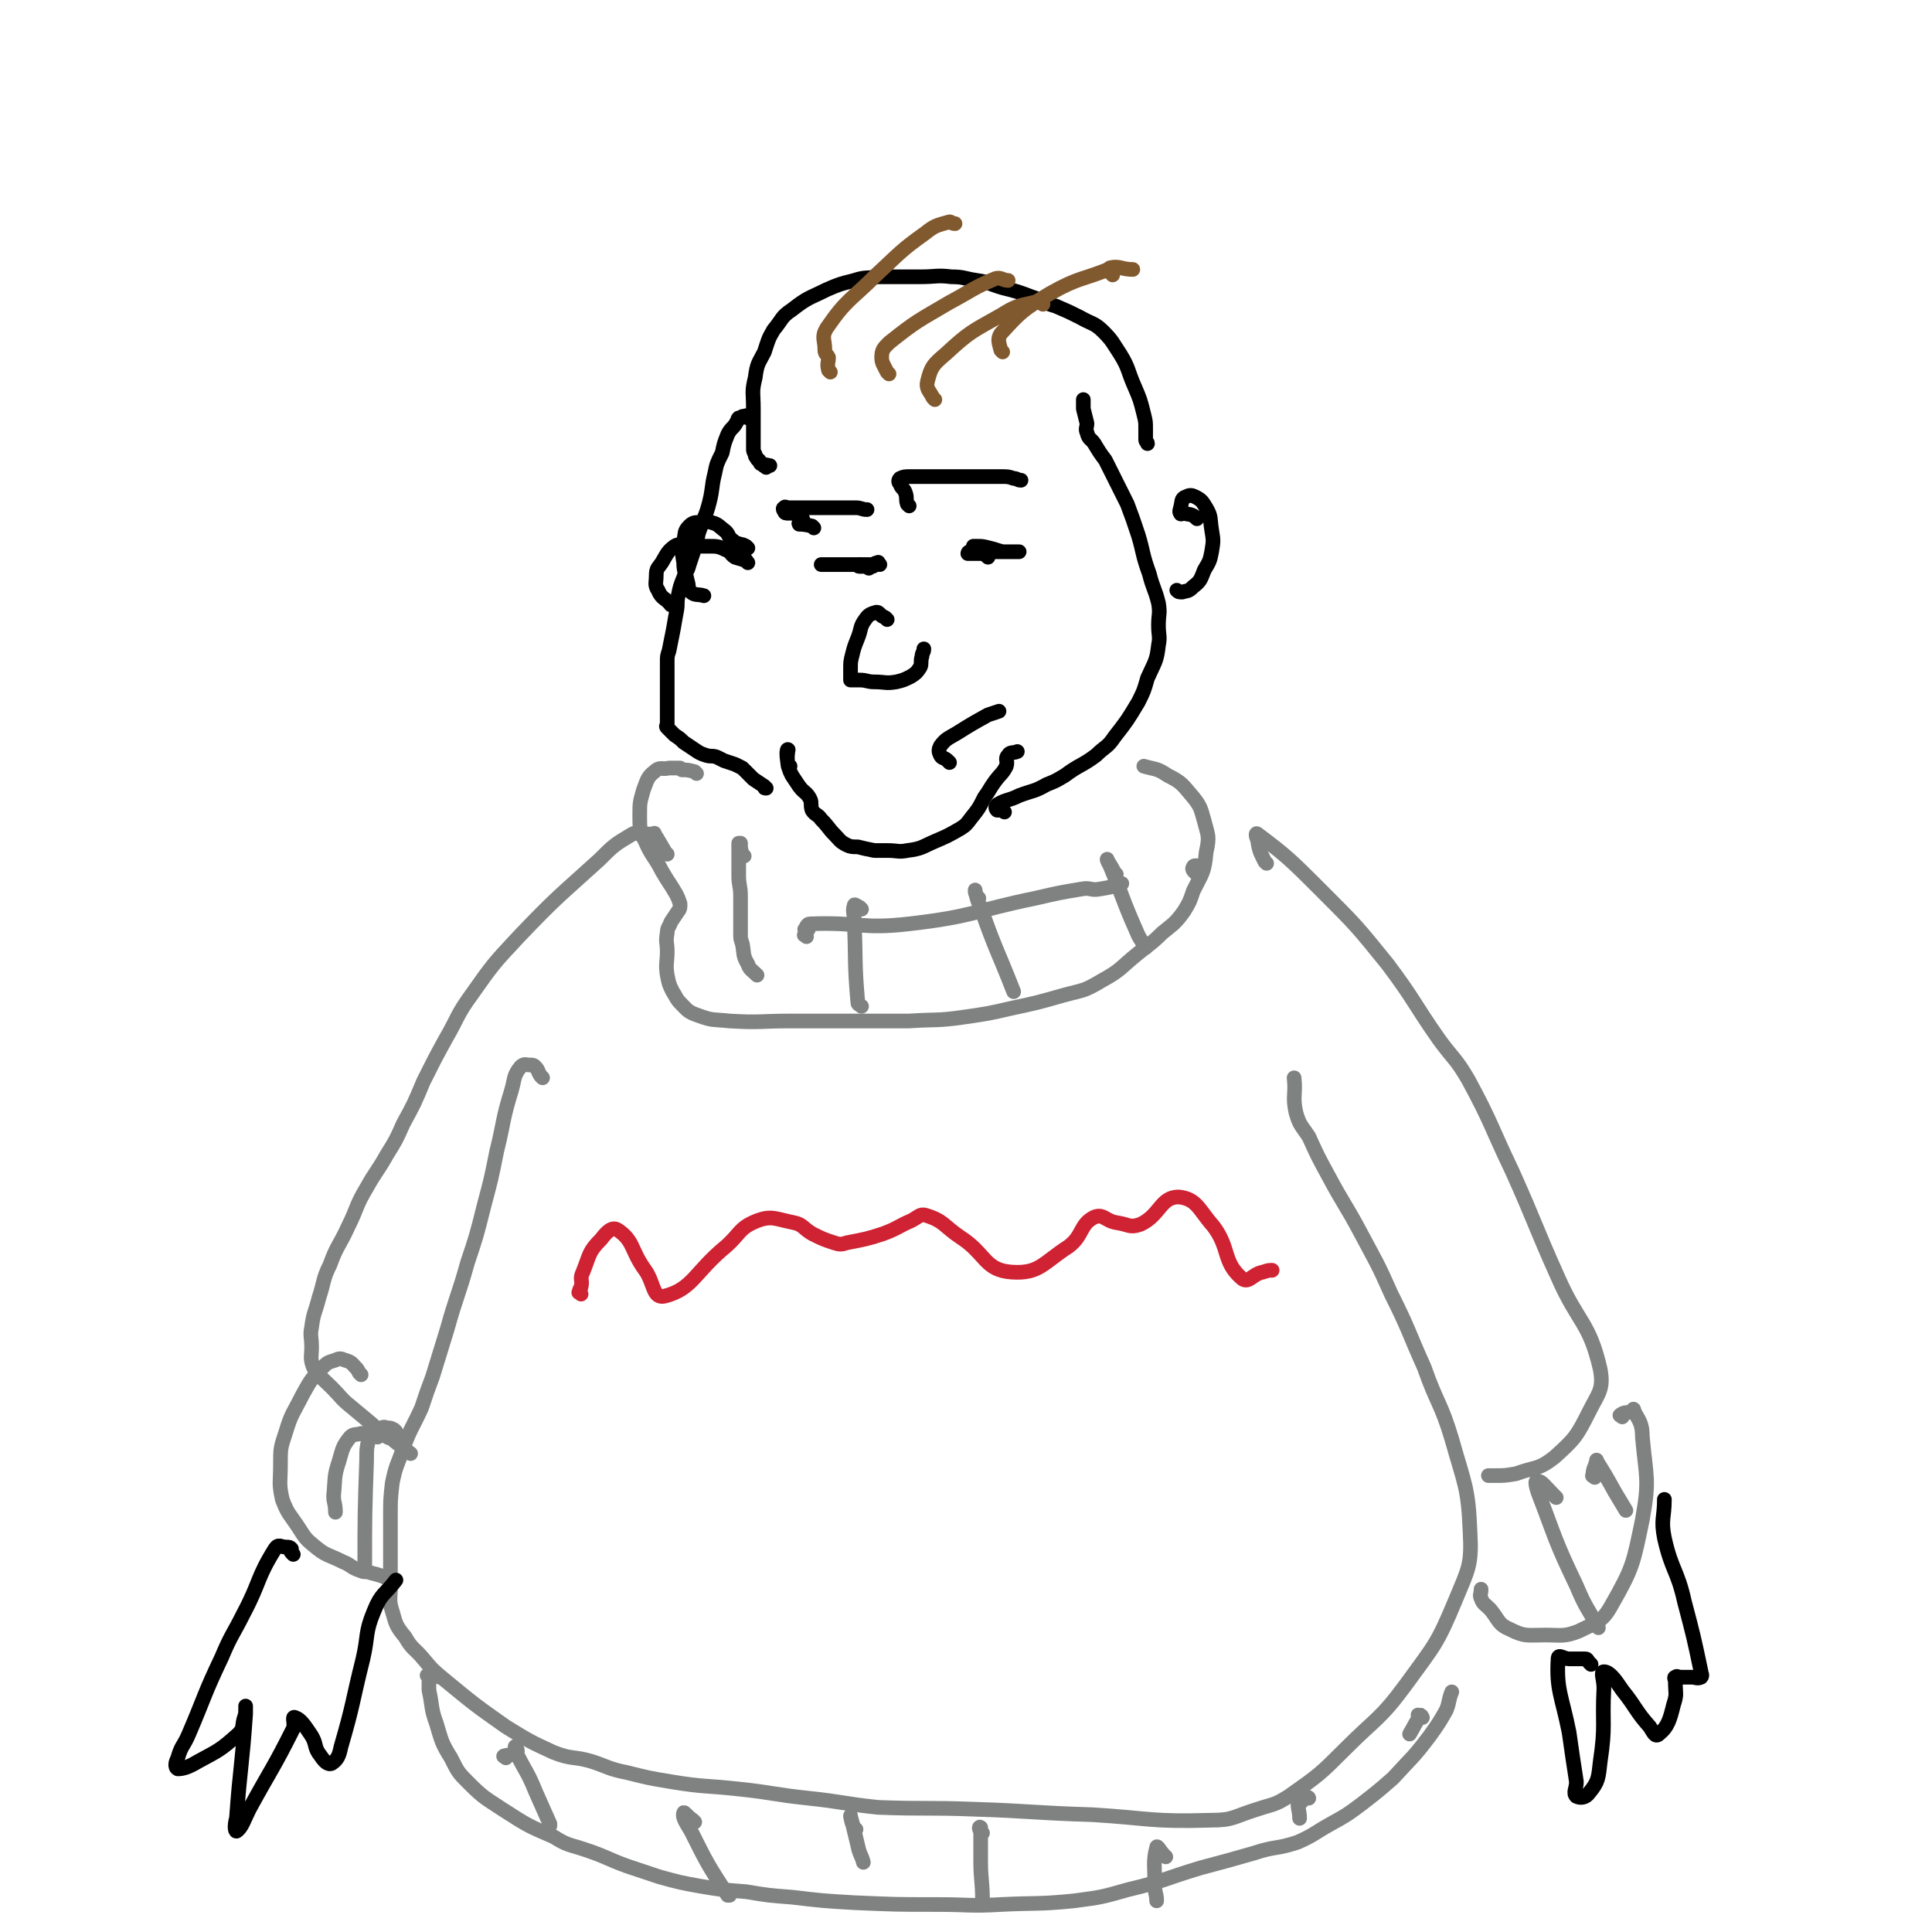 <svg viewBox='0 0 1054 1054' version='1.1' xmlns='http://www.w3.org/2000/svg' xmlns:xlink='http://www.w3.org/1999/xlink'><g fill='none' stroke='#000000' stroke-width='8' stroke-linecap='round' stroke-linejoin='round'><path d='M408,228c-1,-1 -1,-2 -1,-1 -2,0 -2,0 -3,1 0,0 -1,0 -1,0 -1,1 0,1 -1,2 -2,4 -3,3 -5,7 -2,5 -2,5 -3,10 -3,6 -3,6 -4,11 -2,8 -1,8 -3,16 -2,8 -3,8 -6,17 -1,5 -1,5 -3,11 -1,3 -1,3 -2,6 -1,4 -2,4 -3,7 -2,5 -2,5 -3,10 -1,4 0,4 -1,9 -1,5 -1,6 -2,11 -1,5 -1,5 -2,10 -1,3 -1,3 -1,6 0,3 0,3 0,6 0,3 0,3 0,6 0,2 0,2 0,5 0,3 0,3 0,5 0,3 0,3 0,6 0,2 0,2 0,4 0,1 0,1 0,2 0,1 -1,1 0,2 2,2 2,2 4,4 3,2 3,2 5,4 3,2 3,2 6,4 3,2 3,2 6,3 3,1 3,0 6,1 2,1 2,1 4,2 3,1 3,1 6,2 2,1 2,1 4,2 3,3 3,3 6,6 3,2 3,2 6,4 0,1 0,1 1,1 '/><path d='M431,418c-1,-1 -1,-1 -1,-1 -1,-4 -1,-9 0,-8 0,0 -1,4 0,9 1,3 1,3 2,5 2,3 2,3 4,6 3,4 4,3 6,7 1,2 0,3 1,6 2,3 3,2 5,5 4,4 4,5 7,8 3,3 3,4 7,6 2,1 3,1 6,1 4,1 4,1 9,2 4,0 4,0 7,0 6,0 6,1 11,0 8,-1 8,-2 15,-5 7,-3 7,-3 14,-7 3,-2 3,-2 6,-6 4,-5 4,-5 7,-11 3,-4 3,-5 6,-9 3,-4 4,-4 6,-8 1,-3 -1,-4 1,-6 1,-2 3,-1 5,-2 '/><path d='M548,443c-1,-1 -1,-1 -1,-1 -1,-1 -1,0 -2,0 -1,0 -1,0 -1,0 -1,-1 -1,-2 0,-3 5,-3 6,-2 12,-5 8,-3 8,-2 15,-6 5,-2 5,-2 10,-5 8,-6 9,-5 17,-11 5,-5 6,-4 10,-10 7,-9 7,-9 13,-19 3,-6 3,-6 5,-13 4,-9 5,-9 6,-18 1,-5 0,-5 0,-11 0,-6 1,-6 0,-12 -2,-8 -3,-8 -5,-16 -4,-11 -3,-11 -6,-21 -3,-9 -3,-9 -6,-17 -3,-6 -3,-6 -6,-12 -3,-6 -3,-6 -6,-12 -3,-4 -3,-4 -6,-9 -2,-3 -3,-2 -4,-6 -1,-2 0,-3 0,-5 -1,-4 -1,-4 -2,-8 0,-3 0,-3 0,-5 '/><path d='M496,276c-1,-1 -1,-1 -1,-1 -1,-3 0,-3 -1,-6 -1,-3 -2,-2 -3,-5 -1,-1 -1,-2 0,-3 2,-1 3,-1 5,-1 5,0 5,0 10,0 7,0 7,0 13,0 8,0 8,0 16,0 6,0 6,0 11,0 4,0 4,0 7,1 2,0 2,1 4,1 '/><path d='M444,288c-1,-1 -1,-1 -1,-1 -4,-1 -6,-1 -7,-1 -1,-1 2,-1 2,-2 0,-1 0,-1 -1,-2 0,0 0,0 -1,-1 0,0 0,0 0,0 -1,0 -1,-1 -2,-1 -1,0 -1,0 -1,0 -2,0 -2,0 -3,0 -1,0 -2,0 -2,-1 -1,-1 -1,-2 0,-2 0,-1 1,0 2,0 4,0 4,0 8,0 6,0 6,0 11,0 4,0 4,0 8,0 5,0 5,0 10,0 3,0 3,1 6,1 '/><path d='M474,310c-1,-1 -2,-1 -1,-1 1,-1 4,0 3,0 0,0 -2,0 -5,0 -1,0 -2,0 -2,0 -1,0 0,0 0,-1 '/><path d='M484,338c-1,-1 -1,-1 -1,-1 -2,-1 -2,-1 -3,-2 -1,-1 -1,-1 -2,-1 -3,1 -4,1 -6,4 -3,4 -2,5 -4,10 -2,5 -2,5 -3,9 -1,4 -1,4 -1,8 0,3 0,3 0,6 0,0 0,0 0,0 2,0 2,0 5,0 4,0 4,1 8,1 6,0 6,1 12,0 4,-1 4,-1 8,-3 3,-2 3,-2 5,-5 1,-2 0,-3 1,-6 0,-2 1,-2 1,-4 '/><path d='M539,304c-1,-1 -1,-1 -1,-1 -2,-1 -2,-1 -4,-1 -3,0 -3,0 -5,0 -1,0 -1,0 -1,0 0,0 0,-1 1,-1 4,0 4,0 8,0 5,0 5,0 11,0 2,0 2,0 5,0 1,0 1,0 2,0 1,0 1,0 1,0 -1,0 -1,0 -3,0 -3,0 -3,0 -6,0 -4,-1 -3,-1 -7,-2 -4,-1 -4,-1 -7,-1 -1,0 -1,0 -2,0 '/><path d='M480,308c-1,-1 -1,-2 -1,-1 -2,0 -2,1 -3,1 -2,0 -2,0 -4,0 -3,0 -3,0 -5,0 -4,0 -4,0 -8,0 -3,0 -3,0 -6,0 -2,0 -2,0 -4,0 -1,0 -1,0 -1,0 2,0 2,0 4,0 7,0 7,0 13,0 6,0 6,0 13,0 0,0 0,0 1,0 '/><path d='M518,416c-1,-1 -1,-1 -1,-1 -2,-2 -3,-1 -4,-3 -1,-2 -1,-3 0,-5 3,-4 4,-4 9,-7 8,-5 8,-5 17,-10 3,-1 3,-1 6,-2 '/><path d='M653,283c-1,-1 -1,-1 -1,-1 -3,-2 -3,-1 -6,-2 -1,0 -2,1 -2,0 -1,-1 0,-2 0,-3 1,-3 0,-5 3,-6 2,-1 3,-1 5,0 4,2 4,3 6,6 3,5 2,6 3,12 1,6 1,6 0,12 -1,5 -1,5 -4,10 -2,5 -2,6 -6,9 -3,3 -3,2 -6,3 -2,0 -2,0 -3,-1 '/><path d='M408,299c-1,-1 -1,-1 -1,-1 -2,-1 -2,-1 -3,-1 -2,-1 -2,0 -4,-2 -3,-2 -2,-3 -4,-5 -4,-3 -4,-4 -8,-5 -3,-1 -3,0 -6,0 -3,0 -4,0 -6,2 -3,3 -2,4 -3,8 -1,6 -1,6 0,12 0,5 1,5 2,10 1,3 0,4 2,6 2,2 4,1 7,2 '/><path d='M408,307c-1,-1 -1,-1 -1,-1 -1,-1 1,0 0,0 -2,-1 -3,-1 -6,-2 -3,-2 -2,-3 -5,-4 -4,-2 -5,-2 -9,-2 -6,0 -6,0 -12,0 -3,0 -4,-2 -7,0 -4,3 -4,4 -7,9 -2,3 -3,3 -3,7 0,4 -1,5 1,8 2,5 4,4 7,8 '/><path d='M418,255c-1,-1 -2,-1 -1,-1 0,-1 2,0 3,0 0,0 0,0 -1,0 -1,0 -1,0 -2,0 -1,0 0,0 -1,-1 -1,0 -1,0 -1,0 -1,-1 0,-1 -1,-2 0,0 -1,0 -1,-1 -1,-1 -1,-1 -1,-2 -1,-2 -1,-2 -1,-3 0,-5 0,-5 0,-9 0,-6 0,-6 0,-13 0,-9 -1,-9 1,-17 1,-8 2,-8 5,-14 2,-6 2,-7 5,-12 5,-6 4,-7 10,-11 9,-7 9,-6 19,-11 7,-3 7,-3 15,-5 6,-2 6,-1 13,-2 6,0 6,0 12,0 6,0 6,0 11,0 9,0 9,-1 17,0 7,0 7,1 14,2 7,1 7,2 14,4 8,2 8,2 16,5 6,2 6,3 13,5 7,3 7,3 13,6 7,4 8,3 13,8 5,5 5,6 9,12 5,8 4,9 8,18 3,7 3,7 5,15 1,4 1,4 1,8 0,3 0,3 0,6 0,1 1,1 1,2 '/></g>
<g fill='none' stroke='#81592F' stroke-width='8' stroke-linecap='round' stroke-linejoin='round'><path d='M453,203c-1,-1 -1,-1 -1,-1 -1,-4 0,-4 0,-7 -1,-2 -2,-2 -2,-4 0,-6 -2,-7 1,-12 11,-16 13,-15 27,-29 13,-12 13,-13 27,-23 5,-4 6,-4 13,-6 1,0 1,1 3,1 '/><path d='M485,204c-1,-1 -1,-1 -1,-1 -2,-4 -3,-5 -3,-8 0,-4 1,-5 4,-8 15,-12 16,-12 33,-22 13,-7 13,-8 25,-13 3,-1 4,1 7,1 '/><path d='M510,218c-1,-1 -1,-1 -1,-1 -2,-4 -4,-5 -3,-9 2,-8 3,-9 10,-15 13,-12 14,-12 30,-21 8,-5 9,-5 18,-7 3,-1 3,0 5,1 '/><path d='M547,192c-1,-1 -1,-1 -1,-1 -1,-4 -2,-6 0,-9 11,-12 12,-13 27,-22 16,-9 17,-7 34,-14 1,0 1,0 2,0 '/><path d='M607,150c-1,-1 -1,-1 -1,-1 -1,-2 -1,-3 0,-3 5,-1 6,1 12,1 0,0 0,0 0,0 '/></g>
<g fill='none' stroke='#808282' stroke-width='8' stroke-linecap='round' stroke-linejoin='round'><path d='M380,422c-1,-1 -1,-1 -1,-1 -4,-1 -4,-1 -7,-1 -1,-1 -1,-1 -1,-1 -1,0 -1,0 -2,0 -2,0 -2,0 -4,0 -4,1 -5,-1 -8,2 -4,3 -4,5 -6,10 -2,7 -2,7 -2,14 0,7 0,8 3,14 4,9 5,8 9,16 4,7 4,6 8,13 1,2 1,2 2,5 0,0 0,0 0,1 0,1 0,2 -1,3 -2,3 -2,3 -4,6 -1,3 -2,3 -2,6 -1,5 0,5 0,10 0,6 -1,7 0,13 1,5 1,5 3,9 2,3 2,4 4,6 4,4 4,5 10,7 8,3 8,2 17,3 17,1 17,0 33,0 20,0 20,0 39,0 13,0 13,0 26,0 15,-1 15,0 29,-2 14,-2 14,-2 27,-5 14,-3 14,-3 28,-7 11,-3 11,-2 21,-8 11,-6 10,-7 20,-15 6,-5 7,-5 13,-11 6,-5 7,-5 12,-12 3,-5 3,-5 5,-11 5,-10 6,-10 7,-21 2,-9 1,-9 -1,-17 -2,-7 -2,-8 -6,-13 -6,-7 -6,-8 -14,-12 -6,-4 -6,-3 -13,-5 '/><path d='M440,511c-1,-1 -2,-1 -1,-1 0,-2 1,-2 2,-3 0,0 -2,0 -2,0 1,-1 1,-3 3,-3 27,-1 28,3 54,0 35,-4 35,-7 69,-14 13,-3 13,-3 25,-5 5,-1 5,1 10,0 6,-1 6,-1 12,-3 '/><path d='M296,588c-1,-1 -1,-1 -1,-1 -2,-3 -1,-3 -3,-5 -1,-1 -1,-1 -3,-1 -2,0 -3,-1 -5,1 -4,5 -3,6 -5,13 -5,16 -4,17 -8,33 -3,15 -3,15 -7,30 -4,16 -4,16 -9,31 -5,18 -6,18 -11,36 -4,13 -4,13 -8,26 -3,8 -3,8 -6,17 -5,11 -6,11 -10,22 -3,9 -4,9 -6,19 -1,9 -1,9 -1,18 0,6 0,6 0,12 0,5 0,5 0,11 0,8 0,8 0,16 0,6 -1,7 1,13 2,7 2,8 7,14 4,7 5,6 10,12 5,6 5,6 11,11 17,14 17,14 34,26 13,8 13,8 26,14 10,4 11,2 21,5 9,3 9,4 19,6 12,3 12,3 24,5 18,3 19,2 37,4 19,2 19,3 38,5 19,2 19,3 38,5 26,1 26,0 52,1 32,1 32,2 65,3 32,2 32,4 65,3 12,0 12,-2 25,-6 9,-3 9,-2 17,-7 17,-12 17,-12 31,-26 17,-17 19,-16 33,-35 16,-22 17,-22 27,-46 7,-17 9,-19 8,-37 -1,-25 -3,-26 -10,-51 -6,-20 -8,-19 -15,-39 -9,-20 -8,-20 -18,-40 -8,-18 -8,-17 -17,-34 -8,-15 -9,-15 -17,-30 -6,-11 -6,-11 -11,-22 -4,-6 -5,-6 -7,-13 -2,-9 0,-10 -1,-19 '/><path d='M691,471c-1,-1 -1,-1 -1,-1 -3,-6 -3,-6 -4,-12 -1,-2 -1,-4 0,-3 16,12 18,14 35,31 19,19 19,19 36,40 15,20 14,21 28,41 8,11 9,10 16,22 13,24 12,25 24,50 13,29 12,29 25,58 11,25 17,24 23,50 2,11 -1,13 -6,23 -7,14 -8,15 -19,25 -9,7 -10,5 -21,9 -6,1 -6,1 -11,1 -2,0 -2,0 -4,0 '/><path d='M885,773c-1,-1 -2,-1 -1,-1 2,-2 4,-1 7,-2 1,0 0,-2 0,-1 3,6 5,7 5,15 2,22 4,23 0,45 -5,24 -5,26 -17,47 -5,9 -8,9 -18,14 -8,3 -9,2 -18,2 -10,0 -11,1 -19,-3 -7,-3 -6,-5 -11,-11 -3,-3 -4,-3 -5,-6 -1,-2 0,-2 0,-5 '/><path d='M849,817c-1,-1 -1,-1 -1,-1 -5,-5 -7,-8 -9,-8 -2,-1 -1,3 0,6 10,26 9,26 21,51 5,12 6,12 12,23 '/><path d='M870,806c-1,-1 -2,-1 -1,-1 0,-4 1,-4 2,-8 0,0 0,-1 0,0 5,8 5,8 10,17 3,5 3,5 6,10 '/><path d='M364,466c-1,-1 -1,-1 -1,-1 -3,-5 -4,-7 -6,-10 0,-1 0,1 0,1 0,0 0,-1 0,-1 0,-1 0,0 -1,0 -1,0 -1,0 -2,0 -1,0 -1,0 -1,0 -1,0 -1,0 -2,0 -1,0 -1,0 -1,0 -3,0 -3,-1 -5,0 -10,6 -10,6 -18,14 -22,20 -23,20 -44,42 -14,15 -14,15 -26,32 -8,11 -7,12 -14,24 -6,11 -6,11 -12,23 -5,12 -5,12 -11,23 -4,9 -4,9 -9,17 -5,9 -6,9 -11,18 -6,10 -5,11 -10,21 -5,11 -6,10 -10,21 -4,8 -3,9 -6,18 -2,8 -3,8 -4,16 -1,5 0,5 0,11 0,5 -1,6 1,11 4,6 5,6 10,11 5,5 5,6 10,10 6,5 6,5 12,10 3,3 3,3 7,6 2,2 3,1 5,3 5,4 5,4 9,7 '/><path d='M197,750c-1,-1 -1,-1 -1,-1 -1,-2 -1,-2 -2,-3 -2,-2 -2,-3 -6,-4 -2,-1 -3,-1 -5,0 -3,1 -4,1 -6,3 -7,7 -7,7 -12,16 -5,10 -6,10 -9,20 -3,9 -3,9 -3,18 0,10 -1,10 1,19 3,8 4,8 8,14 4,6 4,7 9,11 7,6 8,5 16,9 5,2 4,3 10,5 2,1 3,0 5,1 4,1 4,1 7,2 2,1 2,1 3,1 '/><path d='M216,781c-1,-1 -1,-1 -1,-1 -2,-1 -2,-1 -3,-1 -2,0 -2,-1 -4,0 -3,1 -4,1 -6,4 -2,6 -2,7 -2,14 -1,29 -1,29 -1,58 '/><path d='M206,784c-1,-1 -1,-1 -1,-1 -2,-1 -2,-1 -4,-1 -2,0 -2,0 -4,0 -3,1 -4,0 -6,2 -4,5 -4,6 -6,13 -3,9 -2,9 -3,19 0,4 1,4 1,9 '/><path d='M406,467c-1,-1 -1,-1 -1,-1 -1,-3 -1,-3 -1,-6 -1,0 -1,0 -1,0 0,3 0,3 0,6 0,6 0,6 0,12 0,5 1,5 1,11 0,5 0,5 0,10 0,5 0,5 0,11 0,2 0,2 1,5 1,5 0,6 3,11 1,3 2,3 5,6 '/><path d='M470,496c-1,-1 -1,-1 -1,-1 -2,-1 -3,-2 -3,-1 -1,3 0,4 0,8 1,22 0,23 2,45 0,1 1,1 2,2 '/><path d='M534,490c-1,-1 -1,-1 -1,-1 -1,-2 -1,-2 -1,-3 0,0 0,-1 0,0 1,4 1,5 3,9 8,23 9,23 18,46 '/><path d='M609,477c-1,-1 -1,-1 -1,-1 -2,-4 -3,-5 -4,-7 0,-1 0,1 1,2 8,19 7,19 15,37 2,5 3,5 5,9 '/><path d='M656,474c-1,-1 -1,-1 -1,-1 -2,-1 -4,-1 -4,0 -1,1 0,2 1,3 '/><path d='M240,915c-1,-1 -1,-1 -1,-1 -3,-1 -4,0 -6,0 0,0 1,0 1,0 0,1 0,1 0,2 0,3 0,3 0,6 2,9 1,10 4,18 3,10 3,11 8,19 4,8 4,8 10,14 8,8 9,8 18,14 14,9 14,9 28,15 8,5 8,4 17,7 12,4 12,5 23,9 9,3 9,3 18,6 11,3 11,3 22,5 12,2 12,2 25,3 12,2 12,2 25,3 17,2 17,2 34,3 23,1 23,1 45,1 18,0 18,1 35,0 20,-1 20,0 40,-2 15,-2 15,-2 29,-6 21,-5 20,-6 40,-12 15,-4 15,-4 29,-8 12,-4 12,-2 24,-6 9,-4 9,-5 18,-10 9,-5 9,-5 17,-11 9,-7 9,-7 17,-14 10,-11 11,-11 20,-23 5,-7 5,-7 9,-14 2,-5 1,-5 3,-10 '/><path d='M276,959c-1,-1 -2,-1 -1,-1 2,-1 5,0 7,-2 1,-1 -1,-4 -1,-3 0,0 0,2 1,4 5,10 6,10 10,20 4,9 4,9 8,18 0,1 0,1 0,1 '/><path d='M379,994c-1,-1 -1,-1 -1,-1 -3,-2 -5,-5 -5,-4 -1,2 1,5 4,10 9,18 9,18 20,35 0,0 0,0 1,0 '/><path d='M467,998c-1,-1 -1,-1 -1,-1 -2,-3 -2,-8 -2,-6 1,3 2,8 4,16 1,5 2,5 3,9 '/><path d='M536,1000c-1,-1 -1,-1 -1,-1 -1,-1 -1,-3 0,-2 0,8 0,9 0,18 0,11 1,11 1,22 '/><path d='M636,1013c-1,-1 -1,-1 -1,-1 -2,-2 -4,-6 -4,-4 -2,7 -1,10 -1,21 0,4 1,4 1,8 '/><path d='M710,983c-1,-1 -2,-1 -1,-1 1,-1 5,-1 5,-1 0,-1 -5,-2 -5,0 -2,4 0,6 0,11 '/><path d='M775,937c-1,-1 -2,-2 -1,-1 0,0 2,1 2,1 0,0 -1,-2 -1,-1 -3,4 -3,5 -6,10 '/></g>
<g fill='none' stroke='#000000' stroke-width='8' stroke-linecap='round' stroke-linejoin='round'><path d='M160,848c-1,-1 -1,-1 -1,-1 -1,-1 0,-2 0,-2 -1,-1 -1,-1 -3,-1 -3,0 -4,-2 -6,1 -10,16 -8,18 -17,35 -6,12 -7,12 -12,24 -10,21 -9,21 -18,42 -3,7 -4,6 -6,13 -1,2 -2,5 0,6 3,0 6,-1 11,-4 11,-6 12,-6 22,-15 3,-3 2,-4 3,-8 1,-3 1,-3 1,-6 0,-1 0,-2 0,-1 0,1 0,2 0,4 -2,29 -3,29 -5,57 -1,3 -1,7 0,7 3,-2 4,-6 7,-12 12,-22 13,-22 24,-44 1,-3 -1,-7 1,-6 3,1 5,4 9,10 3,5 1,6 5,11 2,3 4,5 6,4 3,-2 4,-4 5,-9 7,-24 6,-24 12,-48 3,-13 1,-14 6,-26 4,-10 6,-9 12,-17 '/><path d='M868,908c-1,-1 -1,-1 -1,-1 -1,-1 -1,-2 -2,-2 -1,0 -1,0 -2,0 -1,0 -1,0 -3,0 -2,0 -2,0 -4,0 -3,0 -6,-3 -6,0 -1,17 2,20 6,40 2,14 2,14 4,27 0,4 -2,6 0,8 2,1 5,1 7,-2 5,-6 5,-8 6,-17 3,-20 1,-20 2,-40 0,-5 -2,-9 0,-9 3,0 6,4 10,10 8,10 7,11 15,20 2,3 3,6 5,4 5,-4 6,-8 8,-16 2,-6 1,-6 1,-12 0,-2 -1,-3 0,-3 1,-1 1,0 3,0 3,0 3,0 6,0 2,0 3,1 5,0 1,-1 0,-2 0,-3 -4,-19 -4,-19 -9,-38 -4,-18 -7,-17 -11,-35 -2,-10 0,-11 0,-21 '/></g>
<g fill='none' stroke='#CF2233' stroke-width='8' stroke-linecap='round' stroke-linejoin='round'><path d='M317,706c-1,-1 -2,-1 -1,-1 0,-2 1,-2 1,-3 1,-4 -1,-4 1,-8 4,-10 3,-11 10,-18 3,-4 6,-7 9,-5 9,6 7,11 15,22 5,7 4,16 11,14 15,-4 16,-13 33,-27 8,-7 7,-10 17,-14 8,-3 10,-1 20,1 5,1 5,3 10,6 6,3 6,3 12,5 3,1 4,1 7,0 10,-2 11,-2 20,-5 8,-3 8,-4 15,-7 4,-2 5,-4 8,-3 10,3 10,6 19,12 14,9 13,18 28,19 15,1 17,-5 31,-14 8,-6 6,-12 14,-16 5,-2 6,2 12,3 7,1 7,3 13,1 11,-5 11,-15 21,-15 10,1 11,7 19,16 9,12 5,19 15,28 4,4 6,-2 12,-3 3,-1 3,-1 5,-1 '/></g>
</svg>